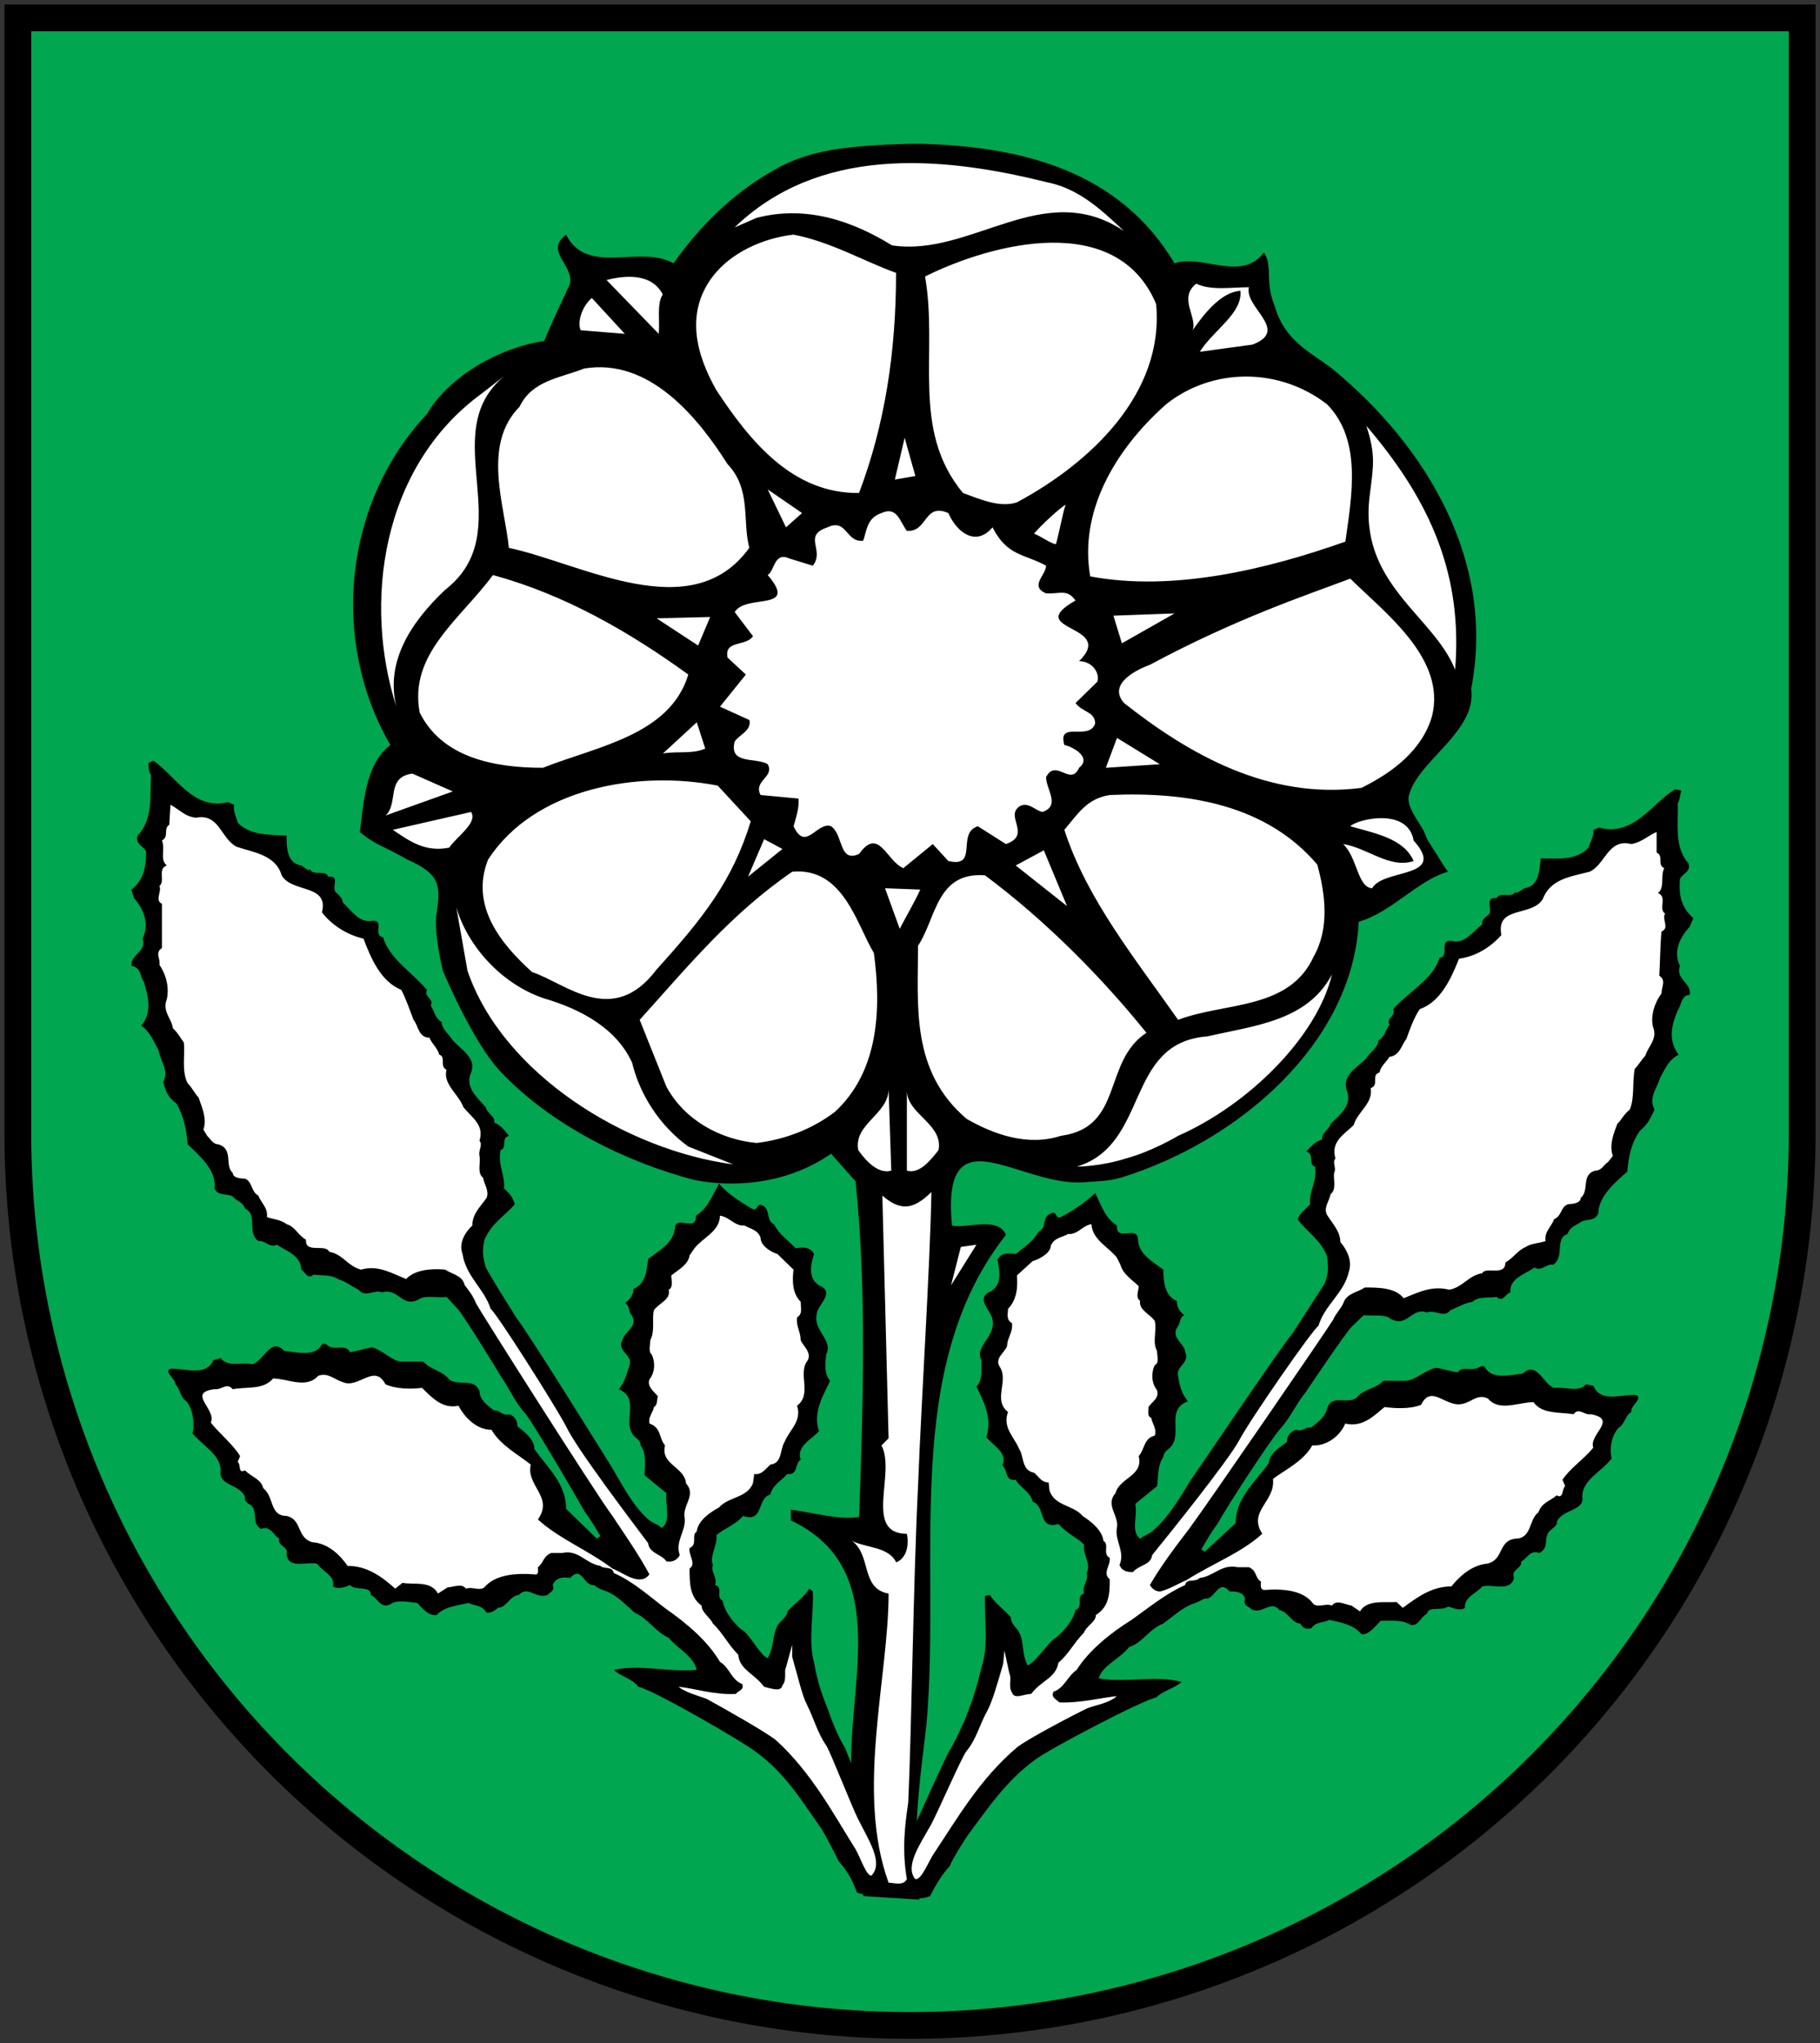 <?xml version="1.0"?>
<svg xmlns="http://www.w3.org/2000/svg" height="458" width="408">
<rect width="100%" height="100%" fill="#333333" stroke="none"/>
<path d="m4 4v250a200 200 0 0 0 400 0v-250z" stroke="#000" stroke-width="6" fill="#00a650"/>
<path d="m206.1 32.23c23.2 0.54 44.9 6.16 57.2 26.79 6.3-2.14 15 4.29 20-2.41 2.1 2.68 0.2 6.7 2.4 11.79 2.2 8.03 8 10.45 12.9 14.2 21.6 17.7 36.7 43.7 31.2 71.8 1.4 9.6-12.3 16.3-14 24.1-0.5 2.7 2.8 6.2 3.6 8.3s1.1 2.1 1.9 3.5c1.1 1.6 2.2 3.7 3.3 5.1-6.8 1.9-12.6 9.1-20 11.2-1.4 27.4-27.1 49.3-53.4 57.4-2.7 0.8-6 0.8-8.2 1-14.5 1.1-32-16.3-29.6 9.7 3.1 0.8 10.4-2.2 12.1 2.1-23.6 30-14.5 72.4-17.8 109.6-0.6 6.4-3.8 25.4-1.6 39.4l-12.6-0.8c0.8-8.9-2-16.6-2.5-24.9-1.9-20.7 10.1-48-13.7-59.3v-2.4c4.9 0.6 11 2.4 15.3 1.6 0.9-25.7 1.7-51.1-0.8-75.2l-5.5-6.2c-8.4 5.9-19.7 8-30.6 5.9-15.4-4-32.1-12.3-43.3-24.1-6.3-6.4-13.12-22.8-13.12-22.8s-2.19-8.8-1.37-13.1c0.83-5.9 0.83-8.6-6.57-11.8-5.47-3.2-7.11-3.2-10.67-6.2 0.82-5.9 1.09-15.2 6.84-19.5-13.41-23.1-10.68-54.1 8.21-74.22 4.68-8.04 15.58-14.74 26.28-16.35 1.4-3.48 3.8-8.57 5.8-12.85 0.8-4.29-5.8-7.24-0.9-10.99 4.7 9.38 16.5 2.14 24.1 6.43 5.8-8.3 13.4-15.8 22.5-20.89 4.1-2.42 8.5-3.76 13.1-4.56 4.7-0.8 12.9-1.34 19.5-1.34"/>
<path d="m375.5 176.9c-5.2 3.2-9.3 10.7-17 8.6l-1.3 0.5c0.2 1.3-0.8 2.9-1.1 4-2.8 3-7.1 2.4-10.7 2.4-0.3 2.4-0.3 6.2-3.6 6.7l-1.9 1.1-0.2-0.3c-0.9 1.6-3.3-0.2-4.2 1.4-2.7-0.3-1 2.4-1.6 3.5-0.8 0.8-1.9 1.3-1.6 2.4-2.2 1.6-3.9 4.5-6.9 3.7-3-0.3-0.3 3.5-2.7 3.8-1.4 4.8-7.1 7.7-10.4 11.5 0.8 1.6-1.7 1.9-0.8 3.5-0.9 1-0.9 2.6-2.5 3.5 0 1.6-1.9 2.6-2.7 4-2 2.1-5.5 3.7-4.4 7.2 1.3 3.2-1.4 5.4-3.6 7.5-0.3 1.3-2.2 2.1-1.9 3.5-1.6 0.5-2.2 1.3-3.6 2.7 2 0.5 0.3 2.9 2 3.4 0.5 3.5-1.4 5.4-1.1 8.4-1.1 1.3-2.2 1.8-2.8 3.4 1.9 2.7 5.2 4.6 6.6 8.3 0.3 3 0.3 4.1-0.6 6.2-1.9 2.9-4.1 6.4-7.1 11-3.5 4.3-21.3 30.8-22.7 32.7-2.5 4-4.7 8-8.2 11.2-1.4 1.4-2.5 1.4-3.3 2.2-2.2-1.6-0.5-5.1-1.1-7.8l4.9-4c0.3-1.9 0-4.6 1.4-6.5 0-1.3 1.4-1.8 1.9-2.6 2.2-3-1.3-8.1 3.6-9.9-1.4-1.7-1.9-3.5-2.2-5.7-0.6-2.1 2.7-2.9 1.6-5.3-0.2-2.2-3.5-3.2-1.6-5.9 0.5-0.6 0.3-1.9 1.4-2.4-1.1-0.8-1.7-1.9-1.7-3.2-2.7-1.1-3-4.3-3-7-2.5-1.9-5.7-3.5-5.7-7-0.3-2.9-5 0.8-4.7-2.9-2.7-1.6-3.6-4.8-4.9-7.3-2.2 2.2-5.2 4.1-7.7 5.4-1.4 0.5-0.8-1.6-2.2-0.8-2.2 0.8-0.8 3.2-2.7 4-1.4 2.4-3.3 3.5-5.2 5.1-1.7-0.3-3.3-0.3-4.1 1.3 0.5 2.5 1.1 5.4-1.4 7-3.8 1.6 0 4.3 0.3 6.4 0.8 3.8-4.1 5.9-2.5 9.1 0 2.2 0.3 4.3-1.1 5.9 1.7 3.5 3.6 7.3 2.2 11.3 1.4 1.9 4.9 3.5 3.6 6.4 1.3 1.1 0.5 3.5 3 3.2 1.1 1.9 3.3 2.7 3.8 4.9 3 1 1.1 6.4 5.8 5 1.9 2.2 4.1 3 5.7 4.6-0.3 2.4 1.7 4.3 0.6 6.4 0.5 1.9-1.1 2.7-0.6 4.6-1.9 0.5 0 2.9-1.9 3.7-0.6 2.4-2.5 4.6-4.4 6.2-1.6 0.8-4.4 5.4-6.3 6.2-1.4-2.4-0.8-5.4-1.9-7.3-0.3-1-1.9-1.8-1.9-3.5-1.4-1.6-3.6-3.2-4.7-5l-1.1 0.2c-0.2 5.1 0.9 11.3-0.8 16.1-1.1 4.8-2.2 7.8-3.5 11.2-0.6 1.4-2.5 5.7-3.9 7.8-2.2 4.6-4.9 10.5-9 19.6-1.1 2.1-1.9 3.7-3.3 8 0 2.2-0.8 3-1.4 4.8 3.3-0.5 6.6 1.1 9.6-0.2 1.4-2.7 2.5-4.6 4.4-6.7 0.5-1.4 3.3-5.9 4.1-7 4.4-5.9 8.5-12.1 15.1-16.9 3.2-2.4 24.1-13.4 27.1-13.9 1.6-1.6 3.8-1.9 5.7-3.5-6-1.6-12.6 0.3-18.6-0.8 0.8-2.9 4.7-4.3 6.8-7 3.1-1 4.4-4 7.7-5.3 2.2-1.6 3.8-3.2 6.3-4.3 1.1-0.3 1.9-0.8 3-1.3 2.2 0.5 3-4.6 5.5-1.6 1.6 0 3.3 0.2 3.5 1.8-0.5 1.4 0.9 1.6 1.4 2.2 2.5 1.3 4.4-2.2 6.3 0.2 1.9 0.3 2.8 3 4.7 3 0.5 1.1 1.3 1.3 2.4 1.1 1.4-1.7 2.5-1.1 4.1-1.9 2.5 0.5 5.5 1.1 7.2 3.2 1.6 0.3 3.2-1.9 4.3-3 2 0 4.7-0.2 6.1 0.6 2.2 1.3 2.7-1.4 4.3-2.2 0.3-1.8 3.3-0.5 4.7-1.6 1.1 0.3 2.7 1.1 3.8 0.3-0.2-2.4 2.5-3.2 3.9-4.8 2.4-0.6 6.3 1.3 7.1-1.9-0.8-1.9 1.9-2.1 1.6-3.7 1.4-0.6 1.9-2.7 4.1-1.9 2.5-1.4 0.6-3.5 2.5-5.1 0.5-0.5 1.6-1.1 1.4-1.9 1.3-2.9 6.3-2.4 5.7-5.6 0-3.8 4.1-5.4 6.6-8.6-0.6-2.1 0-5.3 1.6-6.9 1.4-0.9 1.4-2.7 2.8-3.5-0.3-1.4 2.7-3 1.1-3.8-3.1-0.3-8 1.9-9.6-2.1l-1.7-0.3c-1.6 1.9-4.6 0.5-7.1 0.8-2.5-0.8-3.8-6.2-7.1-3.2-2.5 0.3-6.6 1.3-8.2-1.1-0.6-1.3-1.7 0-2.5 0-1.4 0.3-3-0.5-3.8 0.8-1.7-0.2-3.3-0.8-4.9-1-2.5 0.5-4.7 2.9-6.9 2.9h-4.9c-1.7 1.9-4.1 1.6-6 3.8-2.2 1.6-5.5-0.9-6.6 2.4-0.3 1.8-2.2 3.2-3.6 4.3-1.1-0.3-1.9 1-3.3 0.5-1.3 0.3-2.1 1.3-2.1 2.7-1.7 1.3-3.9 2.6-4.1 4.8-3.1 4.3-7.4 7.8-7.4 13.4l-6.9 6.4-0.8-0.5c1.1-1.9 2.2-3.8 3.6-5.7 2.7-4.8 11.5-18.2 13.9-21.1 2.5-2.7 3.6-5.6 5.8-8.3 1.1-1.6 9-13.4 10.4-14.8l2.7-2.6c1.6 0.2 4.9-0.3 6 0.8 3.9 2.1 4.7-2.7 8.2-1.4 1.7-0.8 3.9 1.4 5.2-0.5 2-0.8 3.1-1.6 5-1.9 1.3-1.3 3.8-0.8 5.4-1.1 1.4 1.4 2-0.8 3.1-1-0.3-3.2 3.2-4 5.4-5.6 1.7 1 2.5-0.9 4.1-0.6 2.8-1.6 0.3-5.9 3.3-6.9 0.6-1.7 1.9-1.9 3-2.7 1.4-0.8 3 0 3.9-1.9 0-3.8 3.8-7 6.5-9.4 0.3-3.5 0.9-6.4 2.8-9.1 1.9-1.6 2.4-2.9 3.3-4.8-1.4-2.7 0.5-4.6 1.3-7.2 1.1-1.9 1.7-3.8 4.1-5.1-2.4-3.2-1.6-6.7-0.2-9.9 0.8-1.1 0.8-3.5 2.7-3.5 0.5-2.7-3.3-3.5-2.2-6.5-1.6-3.2 0-6.4 2.2-8.8l0.8-1.9c-2.7-2.4-3.3-5.1-3-8.8 0.8-1.4 2.5-1.6 1.9-3.5-3.3-3.7-2.2-9.1-2.4-13.4 0.5-0.8 0.5-1.9 0.8-2.9l-1.4-0.3"/>
<path d="m34.4 170.5c5.2 3.7 9.03 11.2 16.7 9.3l1.37 0.6c-0.28 1.3 0.55 2.9 0.82 4 2.74 2.9 7.12 2.7 10.95 2.9 0 2.5 0 6.2 3.29 6.7l1.64 1.1 0.27-0.3c0.82 1.7 3.56 0 4.11 1.7 2.74-0.3 0.82 2.1 1.64 3.4 0.82 0.8 1.64 1.4 1.64 2.4 1.92 1.7 3.56 4.6 6.57 4.1 3.02-0.3 0 3.2 2.47 3.7 1.37 4.8 6.84 8.1 9.85 11.8-0.82 1.6 1.65 1.9 0.83 3.5 0.82 1.1 0.82 2.7 2.46 3.7 0 1.6 1.69 2.7 2.49 4.1 1.9 2.1 5.4 4 4.1 7.2-1.4 3.2 1.1 5.3 3.3 7.8 0.2 1.3 2.2 2.1 1.9 3.4 1.4 0.6 2.2 1.6 3.3 3-1.9 0.5-0.3 2.7-1.9 3.2-0.6 3.5 1 5.4 0.8 8.6 1.1 1 1.9 1.8 2.4 3.5-1.9 2.4-5.2 4.2-6.8 8-0.6 2.7-0.3 4 0.3 6.2 1.6 2.9 3.8 6.4 6.8 11.2 3.3 4.3 20 31.3 21.4 33.5 2.4 4 4.3 8 7.9 11.5 1.4 1.3 2.5 1.3 3.3 2.2 2.2-1.4 0.8-5.1 1.1-7.8l-4.9-4c0-2.2 0.5-4.9-0.9-6.7 0-1.4-1.3-1.6-1.9-2.7-1.9-3 1.7-8-3-9.9 1.4-1.6 1.9-3.8 2.5-5.6 0.5-2.2-3-3-1.7-5.4 0.6-2.1 3.9-3.2 1.9-5.9-0.5-0.5-0.2-1.9-1.3-2.4 1.1-0.8 1.9-1.9 1.9-3.2 2.7-1.1 3-4 3.3-6.7 2.4-1.9 5.7-3.5 6-7 0.3-2.9 4.9 1.1 4.7-2.7 2.7-1.6 3.8-4.8 5.2-7.2 1.9 2.4 5.2 4.3 7.3 5.6 1.4 0.8 1.1-1.3 2.2-0.8 2.2 0.8 0.9 3.5 2.8 4.3 1.1 2.2 3 3.5 4.9 5.4 1.6-0.3 3.3-0.3 4.1 1.3-0.8 2.4-1.4 5.4 1.1 7 3.8 1.6-0.3 4.3-0.5 6.4-0.9 3.8 3.8 5.9 2.1 9.1-0.2 2.2-0.5 4.3 0.9 5.9-1.7 3.5-3.9 7.2-2.5 11.3-1.6 1.8-5.2 3.4-4.1 6.4-1.4 0.8-0.5 3.5-3 3.2-1.4 1.6-3.3 2.4-3.8 4.6-3.1 0.8-1.4 6.4-6.1 4.8-1.9 2.1-4.1 2.7-6 4.3 0.3 2.4-1.6 4.5-0.8 6.7-0.6 1.6 1.1 2.6 0.5 4.5 2 0.5 0 2.7 1.7 3.5 0.5 2.7 2.4 4.8 4.1 6.4 1.9 0.8 4.1 5.7 6 6.5 1.4-2.5 1.1-5.4 2.2-7.3 0.5-1.1 2.2-1.9 2.2-3.2 1.4-1.6 3.8-3.2 4.9-5.1l0.8 0.6c0.3 4.8-1.1 10.9 0.3 16 0.8 4.6 1.9 7.5 3.3 11 0.5 1.6 2.2 5.9 3.6 8 1.9 4.9 4.3 10.5 8.2 19.9 0.8 2.4 1.6 3.7 3 8 0 2.4 0.8 3.2 1.1 5.1-3-0.8-6.6 0.8-9.6-0.5-1.1-3-2.2-4.9-4.1-7-0.6-1.3-3-5.9-3.8-7.2-4.2-5.9-8-12.4-14.6-17.2-3-2.4-23.5-14.2-26.5-14.7-1.4-1.9-3.8-2.2-5.5-3.8 6-1.3 12.6 0.6 18.6 0-0.8-3.2-4.4-4.8-6.3-7.2-3-1.3-4.6-4.3-7.6-5.6-2.2-1.9-3.9-3.8-6.3-4.8-0.9-0.3-1.9-0.6-2.8-1.4-2.4 0.3-2.7-4.5-5.4-1.6-1.7-0.3-3.3 0-3.9 1.6 0.6 1.4-0.8 1.6-1.1 2.2-2.7 1-4.4-2.2-6.5 0-2 0.2-2.8 2.9-4.7 2.9-0.8 0.8-1.6 1.1-2.5 1.1-1.3-1.9-2.4-1.4-4.1-2.2-2.4 0.6-5.44 0.8-7.09 2.7-1.91 0.3-3.28-1.6-4.38-2.7-1.91-0.2-4.65-0.8-6.02 0.3-2.19 1.1-2.74-1.3-4.38-2.1 0-2.2-3.28-0.8-4.65-2.2-0.82 0.3-2.47 1.1-3.84 0.3 0.55-2.4-2.19-3.2-3.56-5.1-2.46-0.5-6.57 1.3-6.84-2.2 0.55-1.6-2.19-1.8-1.64-3.4-1.37-0.8-1.92-3-4.11-2.2-2.19-1.3-0.55-3.5-2.19-5.3-0.55-0.3-1.64-0.8-1.37-1.9-1.37-3-6.02-2.4-5.47-5.9 0-3.5-3.84-5.4-6.3-8.3 0.55-2.4 0-5.6-1.37-7.2-1.37-0.8-1.37-2.7-2.46-3.8 0-1.3-2.74-2.9-1.1-3.5 3.01-0.2 7.94 1.9 9.58-1.9l1.65-0.5c1.64 2.2 4.65 0.8 7.12 1.4 2.73-0.9 4.1-6.2 7.11-3 2.47 0.3 6.85 1.3 8.22-1.1 0.82-1.3 1.64 0.3 2.46 0.3 1.64 0.3 3.29-0.5 4.11 1.1 1.64-0.3 3.28-0.8 4.92-1.1 2.19 0.5 4.66 3.2 6.58 3.2h4.92c1.65 1.9 4.11 1.9 5.8 4 2.1 1.6 5.7-0.5 6.8 2.7 0 1.9 1.9 3.2 3.3 4.3 1.1-0.3 1.9 1.3 3.3 0.8 1.1 0.3 1.9 1.3 1.9 2.7 1.6 1.3 3.8 2.9 3.8 5.1 3 4.3 7.1 7.7 7.1 13.4l6.9 6.7 0.8-0.6c-1.1-1.8-2.2-3.7-3.6-5.6-2.7-4.8-10.9-18.7-13.1-21.7-2.5-2.7-3.6-5.6-5.5-8.3-1.1-1.9-8.5-13.9-9.8-15.3l-2.5-2.7c-1.91 0.3-4.92-0.5-6.29 0.6-3.83 1.9-4.38-2.7-8.22-1.6-1.36-0.8-3.83 1.3-5.2-0.6-1.64-0.8-2.73-1.8-4.65-2.4-1.37-1-3.83-0.8-5.48-1-1.37 1.3-1.91-0.8-2.73-1.1 0-3.2-3.56-4.3-5.48-5.6-1.64 0.8-2.74-1.1-4.11-0.8-2.73-1.9 0-5.9-3.01-7.3-0.54-1.6-1.91-1.6-2.74-2.7-1.36-0.8-3.28 0-4.1-1.8 0.55-4-3.29-7.3-6.02-9.9-0.28-3.3-0.83-6.2-2.47-9.1-1.91-1.4-2.46-2.7-3.01-4.9 1.37-2.4-0.55-4.5-1.1-7.2-1.09-1.9-1.64-3.8-3.83-5.4 2.47-2.9 1.64-6.4 0.55-9.9-0.82-1-0.55-3.2-2.74-3.5-0.27-2.6 3.56-3.2 2.47-6.1 1.64-3.2 0.27-6.7-1.92-9.1l-0.55-1.9c2.74-2.1 3.29-5.1 3.29-8.6-0.82-1.3-2.47-1.6-1.92-3.5 3.56-3.7 2.74-9.1 3.01-13.6-0.55-0.8-0.55-1.6-0.55-2.7l1.1-0.5"/>
<path d="m203.3 262.4c2.8 0.8 5.2-2.2 7.1-4.6 1.1-5.9-7.1-8-7.1-13.4m24.4-50.4 6.3-3.4 5.2 12.5m-63.8-12.8-7.7 6.2 3.6-8.4m29.3-80.6 2.2-9.37 2.4 8.57m-46 31.6-2.7 6.4-9.3-6.1m102.4-0.6 13.7-0.5-11.8 6.7m-38.3 143.9 2.2-8.6 3.5-0.5m-10.1-11.8c-0.3 16.6-2.2 45.5-3 65.9-1.1 22.5-1.4 53.3-2.2 71-0.8 5.3-1.4 10.7-0.3 17.1-0.8 1.6-3 0.8-4.1 0.8-7.4-20.3 0-46.1 0-64.8-6.3-1.1-3.8-8.6-8.2-11.8 3.3 1.6 8.2 1.3 9.9 4.8 2.1-0.8 3-3.5 2.4-6.4-9.8 0-2.4-13.7-5.7-19.8l1.6-1.6-1.4-54.4c4.1 3.5 6.9 3.2 11-0.8m-9-4.8c-2.8 0.8-5.5-1.9-7.4-4.6-1.1-5.9 6.8-8 6.8-13.7m64.9 10.5s-5.8 3.5-11.8 5.1c-5.7 1.8-10.9 1.8-10.9 1.8 16.4-5 10.6-27.8 29.3-29.2 10.4-2.4 22.4-3.4 27.9-13.9-3.3 13.9-18.6 29.2-34.5 36.2m-142.1-30.8c8.2 2.4 16.2 6.7 19.7 14.4 1.7 7 6 14 12.6 18.8l10.1 4c-24.1-3.2-51.7-20.3-59.6-43.4l-2.5-14.2c2.5 8.6 10.1 17.2 19.7 20.4m84.3-24.4c-1.3 2.9-3.3 6.2-4.6 8.8l-3.3-9.1m58.6 32.4c-9.9 6.5-5 21.2-19.2 23.1-7.4 2.4-15-0.3-21.1-3.8-12.6-10.7-10.9-25.4-10.9-38.8 4.1-6.2 4.1-16.6 15-15.8 13.7 10.2 26.3 23 36.2 35.3m-61.1-17.9c1.7 12.6 1.1 26.5-8.7 35.6-5 3.8-11 6.2-17.6 7-8.2-0.8-16.1-5.1-20.2-12.6l-6-15c10.9-12.1 20.5-23.8 34.2-33.2 11.5-1.1 14.5 12 18.3 18.2m121-25.2c7.7 8.6-6.8 6.2-9.3 10.7-3.3-0.2-3.3-6.9-6.5-9.9 5.4 0.8 10.4 5.6 15.8 3.8-2.2-5.1-8.7-6.2-14.2-7.8 1.6-1.6 12.9-4.3 14.2 3.2m-216.2 1.6c-5.52 1.1-9.08-1.6-12.64-4l17.54-4c1.6 2.4-3.3 5.6-4.9 8m194.6 3.8c1.9 6.9 2.7 14.4-0.8 20.6-5.5 12.1-20 10.2-30.4 14.2-9.6-13.7-20.5-27.1-25.5-42.6 3-3.5 5-7 10.2-7.8 18-0.8 35.3 2.4 46.5 15.6m-127-9.7c-4.1 13.4-10.7 21.7-21.1 33.2-9.9 13.2-20.5 3-27.9 0.6-6.9-6.2-14-14.8-9.9-25.2 10.4-16.1 33.7-20.1 51.5-16.6m-74.48 6.7c3.01-2.7 0-8.6 6.02-9.4l9.06 4m146.4-5.3 2.5-6.7 9.6 5.9m-101.9-3.5c-3 1.3-6.3 0.5-9.5 1.1l7.6-7m164.8-1.3c-2.2 7.5-8.7 12.5-15.8 16-20.8 2.7-38.6-7.5-53.2-19-3.8-4.3 2.8-7.5 5.8-8.6 19.4-10.4 34.8-15.5 44.9-19.3 7.9 7.8 21.6 18 18.3 30.9m-166.7-9.4c-4.1 13.6-20.5 16.1-32.6 20.9-11.2 0-22.69-2.4-27.62-12.4-2.46-13.1 9.02-20.8 16.42-30.8 15.9 4.3 30.4 12.6 43.8 22.3m49-32.2c4.7 0.3 3.8-6.4 9.3-4 1.7 4 6 7.8 9.9 3.2 3.3 6.5 7.1 5.9 12 8.6 0 2.1-3.8 4.6 0 6.2 3 0.2 4.7-1.1 6.6 1.6-12.1 6.9 9.3 5.3 0.8 13.6 3 0 4.7 2.7 4.1 4.6l-4.9 4.8c1.6 2.1 4.4 1.9 4.4 4.6-1.4 4-8.5-0.8-6.9 4.8 1.7 0.3 6.3 2.7 3.3 5.1-1.9 4.3-5.2-2.2-7.4 2.1 0 2.7 3.3 6.4-0.8 7.8-1.6-0.3-3-2.2-4.9-1.4-3.9 2.2 2.7 6.5-3.3 8.6l-6.3-4c-4.9 1.6 0.3 9.4-6.6 7.8l-3.5-3.8-6.6 5.4c-3.8-1.6-5.5-9.4-9.9-3.2-4.6 2.1-3.5-4.3-6.3-6.2-3.2-1.1-5.7 5.9-8.4 0 0.5-1.9 1.3-4 1.1-6.2l-8.5-0.8c-1.7-3.2 3.2-4 1.6-6.9-2.5-1.6-8.8 0.2-7.4-5.1 1.1-1.6 3.8-2.4 3.3-4.8l-6.6-3 5.8-7.2-4.1-3.8c-0.8-4 4.1-2.4 5.7-4.8l-4.1-5.4c2.5-4.2 14.5 0 7.4-8.3 1.6-1 1.4-5.3 4.9-3.7l5.2 1.6c2.8-3.5-2.4-6.7 3.3-8.6 4.4-2.1 4.1 3.5 8 3 0.8-2.2 0.8-5.1 4.1-6.2 3.5-1.6 4.1 1.9 5.7 4m35.6-5.9c-0.5 1.1-1.6 7-2.2 8.9-1.4-0.3-3-1.6-4.9-2.4 1.9-2.2 6-5.9 7.1-6.5m-62.7 5.1-4.1-8.5 7.7 5.3m146.4 35.1c-4.9-12.3-21.9-19.3-19.1-39.4 0.8-6.4 1.3-8.8-0.8-15.25 14.7 17.15 21.6 33.75 19.9 54.65m-28.7-59.47c7.9 8.04 5.5 20.67 4.1 30.77-17.5 6.2-38.6 11.3-57.2 7.8-2.5-14.2 5.2-28.1 17-38.57 10.4-8.3 25.4-8.3 36.1 0m-197.7 41.57c-7.94 7.5-13.41 16.3-10.95 26.2-7.39-23-3.56-53.6 19.12-70.18l5.2-4.02c-15.83 12.86 3.6 34.8-13.37 48m63.27-28.2c5.4 5.7 3.3 12.6 4.9 18.8-12.9 17.9-37.5 3.5-53.9 0-0.9-9.4-6.1-23.06 2.4-31.63 2.8-5.9 9.1-6.43 14.5-8.57 14.6-2.42 25.5 10.98 32.1 21.4m-32.9-29.98c-0.8-1.87 0.3-5.35 2.5-7.23l7.4 8.04m139.9-10.45c-1.1 4.55 9.3 9.64 0.8 12.86l-11.8 1.61c3-4.83 9.6-8.58 9.1-13.67-4.4 0.27-8.3 5.36-10.7 8.84 1.1-2.94-3.3-7.23 0.8-10.44 3.3 1.6 7.9 0.8 11.8 0.8m-131.4 1.61c-1.4 2.14-0.6 5.89-0.9 8.84l-11.7-12.06c4.1-1.07 10.1-1.61 12.6 3.22m110.6 2.14c1.9 20.09-14.8 35.67-31.2 44.47-3.9 1.3-8.5-0.8-12.1-2.1-11.8-14.24-5.5-31.39-8.5-48.53 15.1-7.5 43-14.74 51.8 6.16m-58.3-6.97c0 17.69-2.5 34.03-8.3 49.34-15 0.2-24.6-11.83-32-23.08-4.4-7.77-7.1-17.15-0.8-25.45 4.1-5.36 11.2-8.57 18.1-9.38 8.4 1.61 15.6 5.9 23 8.57m51.1-9.37c-18-12.06-34.2 5.89-52 3.21-8.7-5.36-19.1-9.11-30.4-6.16l-4.9 2.14c18.6-17.94 45.2-16.34 69.8-10.18 7.1 1.34 12.1 5.9 17.5 10.99m113.7 137.4c-5.2-1.3-5.8 4.6-9.3 6.2-4.2 1.1-8.8 1.6-10.5 6.1-2.4 4.1-10.6 1.4-9.3 8.1-2.4 2.7-5.7 4.8-9.5 5.3-1.7 4.3-4.1 9.7-8.8 11.3-1.4 2.1-2.2 4.5-3 6.7-1.1 1.3-1.4 3.7-3.8 4-0.6 1.1-2 2.1-2.2 3.5-2 0.5 0 2.9-2 3.5 0.6 3.5-3 5.3-3.8 8.3-2.2 2.1-5.2 3.7-4.1 7.5-0.8 0.8 0.3 2.1-0.3 3.2-0.2 1.6 0.6 3.7-0.8 4.8-0.3 1.6-1.6 3-0.8 4.6 1.1 1.8 3 3.7 3 6.1 1.6 1.9 2.7 4.3 1.9 6.7-1.1 4.8-5.5 7.5-6.8 12.1-1.1 0.5-15.4 21.1-17.8 25.7-2.5 4.6-15.6 20.9-19.5 25.7-0.2 2.2-3 2.2-4.3 3.8-1.4 0-2.5-0.3-3-1.6 1.3-3-1.1-5.4-0.6-8.3 0.6-2.7-2.7-5.1-0.3-7.8 0.9-3.5 6.3-3.8 5.2-8.3 1.4-1.6 1.1-4 3.6-4.6 0.5-1.6-0.6-2.7-0.8-4-0.9-0.3-0.6-1.3-0.6-2.4 0.6-1.1 2.5-1.9 1.9-3.8-1.3-1.6-1.3-4-0.5-5.6 1.1-0.5 0.5-2.1 0.5-3.2-1.1-1.9 0-4.5-0.5-6.7-1.1-1.6-3.6-2.4-3.3-4.5-1.1-0.9-0.3-2.2-0.3-3.3-1.3-1.3-3.5-2.6-4.1-4.8l-0.8-1.6c-1.9-2.4-5.5-4-5.7-7.5-2 0.3-3.1 2.4-5.2 2.2-1.4 0.8-3.1 0.8-3.9 2.6 0 1.6-2.4 3-4.1 3.5l-3.5 3.2c0.2 2.7 0 5.4-2 7.5 0 1.1-0.5 2.4 0.9 3.2 0.2 2.2-1.1 3.3-1.1 5.1-0.6 1.6-2.8 2.7-1.7 4.6 2.2 3.2-1.6 7.5 1.9 10.2-1.3 3.5 1.4 5.6 2.5 8.3 1.1 1.6 0.5 4.8 3.3 5.3 1.1 0.8 1.6 2.2 3.3 2.2l0.2 1.8c1.1 3.5 5.5 3.3 7.4 5.7 2 1.3 4.4 3.2 4.7 5.6 1.4 0.8-0.3 2.9 1.4 3.8 0.2 1.8-1.7 3.4 0 4.8 0 2.9 0 6.1-3.1 8 0 1.6-2.1 2.4-2.7 4-2.2 2.2-3.5 4.9-5.7 6.7-0.6 3.5-3.9 4-6.1 7-1.6 0-3.8 1.3-4.3-0.3-0.9-1.3 0-3.2-0.6-4.3l-1.1-5.1-0.3 3c-1.3 4.5-2.4 8.3-3.5 10.4-1.7 3-2.5 6.5-4.7 9.1-1.1 1.4-6.3 13.4-7.9 16.4-2.5 4.5-6 9.4-3.6 12.3 1.4 0.3 3-4 4.1-5.6 5.2-7.8 10.4-16.9 18.7-23.9 1.9-1.6 11.5-6.7 15.8-8.8 2.2-0.8 4.7-1.1 6.6-2.7-3.3 0.3-8.2 1.6-12.9 1.4-0.8-0.8-1.9-1.1-1.3-2.4 2.4-0.8 3-3.3 5.2-4.9 2.7-4.3 7.6-8.3 12.3-11.2 3.8-2.7 7.7-5.9 12-7.8 0.3-1.6 2.2-0.5 3.3-1.6 3-0.3 4.9-3.2 8.5-2.4h2.5c1.9 0.8 1.3 2.4 2.7 3.2 0 0.5-0.3 1.9 0.8 1.9 4.1-0.3 8.8 0 11 3.2 1.3 0.8 2.7-0.3 4.1 0.3 1.1-1.4 2.7-0.3 4.4 0l1.9 1.3c1.6-2.7 5.5-1.9 8.2-2.1l1.4 1.3c3.3-2.4 6.5-4.8 10.9-4.8 1.9-2.4 4.7-4.8 8-5.1 3.8-0.8 2.4-5.1 6.3-5.6 3.8 0 3-4.3 5.2-5.9 0.8-2.2 2.4-2.4 4.1-3.8 1.6 0.8 1.1-1.3 1.9-2.1l-0.6-1.4c1.7-2.6 4.7-4.5 6.9-7.2-1.1-2.9 5.7-6.4-0.6-7.5-1.3 0.3-2.7-1.6-3.8 0-3.3-0.5-7.1 0-9-2.7-3.3 0-7.7 2.2-10.2-0.8-2.2-1.1-3.5 0.6-5.4 1.1-3.9 1.3-7.2-4.6-9.6 0.3-2.5 1-5.8 0.8-8.2 0.5-2.5 2.1-5 4.6-8.8 3.7-1.1 2.7-4.1 5.1-7.4 4.9-1.9 3.5-6.3 5.6-8.8 7.5 0.6 5.1-5.7 7.2-2.4 12.3-4.7 4.3-11.2 6.7-17 10.4-1.9 0.8-3.6 1.9-5.7 2.5-1.1 0.2-2-0.6-2.5-1.4 2.5-4.3 5.5-8.3 8.8-12.6 3.8-5.1 31.4-45.3 32.3-46.9 0.5-1.3 1.9-2.6 2.4-4 0.8-1.9 3-2.1 4.7-3.2 3 0 6.8 0 8.7 2.4 3.3-1.3 6.3-2.9 10.2-1.9 3-0.5 4.3-3.2 7.4-3.7 0.8-1.6 5.2 0.8 5.2-2.4 1.9-1.1 2.7-2.7 4.6-3.5 1.1-0.8 3-0.8 4.4-1.3-0.3-2.2 1.4-3.3 1.9-4.9 1.9-0.8 1.4-2.9 3.3-3.4 1.1 0 2.7-0.3 2.7-1.4 2-1.6 0-5.3 3.3-6.1 1.4 0 1.9-1.4 2.8-1.9l1.1-1.4c-0.9-2.4 0.2-5.1 1-7.2 0.9-0.8 1.4-2.1 2.8-3.2 1.1-2.7 0.5-5.9 1.1-9.1 0.8-0.8 1.4-1.9 2.4-3 0.6-2.1 2.8-3.7 1.7-6.4-0.6-2.4 0.3-5.4 1.9-7.5 0-1.6 1.1-2.9-0.5-4 0.2-3.2 0.2-7 0.5-9.9 1.9-0.8 0-2.7 0.8-4-1.6-1.1 0.6-3.8-1.6-4.6 1.6-1.3 0.5-3.7 1.4-5.6-1.7-0.8 0-2.7-1.7-3.5v-4.6c-1.9 0.8-3.5 2.4-5.7 2.7m-321.7-5.9c5.2-1 5.48 4.6 9.04 6.5 3.83 1.3 8.76 1.8 10.13 6.4 2.19 4 10.67 1.9 9.03 8.3 2.19 2.9 5.75 5.1 9.31 5.9 1.64 4.3 3.83 9.6 8.49 11.5 1.09 2.1 1.91 4.6 2.73 6.7 1.1 1.3 1.1 4 3.56 4 0.55 1.4 1.92 2.4 2.19 3.8 1.64 0.5 0 2.6 1.64 3.4-0.82 3.3 2.7 5.4 3.8 8.4 2 2.4 4.7 4 3.6 7.5 0.8 1-0.3 2.1 0 3.4 0.3 1.6-0.6 3.8 0.8 4.9 0.3 1.6 1.4 2.9 0.8 4.5-1.3 1.9-3.2 3.5-3.2 6.2-1.7 1.6-3.1 4-2.2 6.4 0.8 5.1 4.9 7.8 6.3 12.3 1.1 0.6 14.5 21.7 16.9 26.3 2.2 4.8 14.8 21.4 18.4 26.2 0.3 2.4 3 2.4 4.1 4.1 1.4 0.2 2.4-0.3 3-1.4-1.1-3.2 1.4-5.3 1.1-8.3-0.6-2.9 2.7-5.1 0.3-7.8-0.3-3.7-5.8-4.2-4.7-8.5-1.4-1.6-0.8-4-3.5-4.9-0.3-1.6 0.8-2.4 1-3.7 0.9-0.5 0.6-1.6 0.9-2.4-0.9-1.1-2.5-2.2-1.9-3.8 1.3-1.6 1.3-4 0.5-5.6-0.8-0.5-0.3-2.4-0.3-3.2 1.1-2.1 0.3-4.8 0.8-6.7 1.1-1.6 3.9-2.4 3.3-4.6 1.1-0.5 0.6-2.1 0.6-3.2 1.6-1.3 3.8-2.4 4.1-4.5l1.1-1.6c1.9-2.4 5.7-3.8 5.7-7.3 2.2 0.3 3.3 2.4 5.5 2.2 1.4 0.8 3 1 3.6 2.7 0 1.8 2.2 3.2 3.8 3.7l3.6 3.5c-0.3 2.4-0.3 5.3 1.6 7.2 0 1.4 0.5 2.7-0.8 3.5-0.3 1.9 0.8 3.2 0.8 5.1 0.5 1.3 2.5 2.7 1.6 4.5-2.4 3 1.1 7.5-2.4 10.2 1.1 3.5-1.7 5.4-2.8 8.1-1.1 1.8-0.5 4.8-3.2 5.1-1.1 1-2 2.4-3.6 2.1l-0.3 2.1c-1.3 3.3-5.5 3-7.6 5.4-2 1.1-4.7 2.9-5 5.4-1.3 0.8 0.3 2.9-1.6 3.7-0.3 1.6 1.6 3.5 0 4.6 0 3.2 0 6.4 2.7 8.3 0 1.6 1.9 2.6 2.5 4 2.2 2.1 3.5 4.8 5.7 7 0.3 3.4 3.6 4.2 5.8 7.2 1.4 0.3 3.8 1.3 4.1-0.3 1.1-1.3 0.3-3.2 0.8-4l1.4-5.1v2.7c1.4 4.8 2.2 8.6 3.3 10.7 1.6 3.2 2.4 6.4 4.3 9.1 0.9 1.3 5.8 13.9 7.2 16.6 2.4 4.8 5.7 9.7 3 12.6-1.1 0.3-2.5-4-3.6-5.9-4.9-7.8-9.8-17.1-17.8-24.4-1.9-1.6-11.2-6.9-15.6-9.3-2.2-0.8-4.6-1.4-6.3-2.7 3.3 0.3 8.2 1.9 12.9 1.6 0.5-0.8 1.9-0.8 1.4-2.2-2.5-1-2.8-3.7-5-5-2.7-4.6-7.4-8.6-12-11.8-3.6-2.7-7.4-6.2-11.8-8.1-0.3-1.6-2.2-0.8-3-1.6-3.3-0.5-4.9-3.7-8.5-2.9h-2.5c-1.9 0.8-1.6 2.1-3 3.2 0 0.5 0.3 1.9-0.8 1.6-4.1-0.3-8.7 0-11.2 2.9-1.1 0.9-2.7-0.2-4.1 0.3-1.1-1.3-2.8-0.3-4.1-0.3l-2.21 1.4c-1.64-3-5.48-1.9-7.94-2.4l-1.64 1.3c-3.02-2.7-6.3-5.1-10.68-5.1-1.64-2.4-4.38-5.1-7.94-5.3-3.56-1.1-2.19-5.1-5.75-5.9-3.83 0-2.74-4.3-5.2-6.2-0.55-2.1-2.46-2.4-4.11-4-1.64 0.8-0.82-1.3-1.64-1.9l0.55-1.3c-1.65-2.7-4.38-4.8-6.57-7.5 1.37-3-5.48-6.7 0.82-7.5 1.64 0.2 2.74-1.6 4.1 0 3.29-0.6 6.85 0.2 9.04-2.4 3.28 0 7.39 2.4 10.13-0.6 2.19-0.8 3.56 0.8 5.47 1.4 3.56 1.6 7.12-4.3 9.59 0.5 2.46 1.1 5.75 1.1 8.21 0.8 2.19 2.2 4.65 4.8 8.17 4 1.4 2.7 4.1 5.4 7.4 5.4 2 3.5 6.1 5.6 8.8 7.8-1.1 4.8 5.2 7.2 1.6 12.3 4.7 4.3 11.3 6.9 16.7 11 2 0.8 3.6 2.1 5.5 2.4 1.4 0.2 2.2-0.3 2.8-1.1-2.5-4.6-5.3-8.6-8.3-13.1-3.8-5.1-29.8-46.1-30.6-47.7-0.6-1.6-1.7-3-2.5-4-0.5-2.2-2.7-2.4-4.37-3.5-3.01-0.3-6.84 0-8.76 2.1-3.29-1.3-6.3-3.2-10.13-2.1-3.01-0.8-4.11-3.5-7.12-4-0.82-1.9-5.47 0.5-5.2-2.7-1.92-1.1-2.46-3-4.38-3.5-1.37-1.1-3.28-1.1-4.38-1.6 0.27-2.1-1.37-3.2-1.92-4.8-1.64-0.8-1.36-3.2-3.01-3.8-1.09 0-2.74-0.2-2.74-1.3-1.91-1.6 0.28-5.4-3.28-6.4-1.1 0-1.64-1.1-2.46-1.9l-0.83-1.4c0.83-2.4-0.27-4.8-1.09-7.2-0.82-0.8-1.37-2.1-2.46-3.2-1.37-2.7-0.55-6.2-0.83-9.1-0.82-1.1-1.36-2.2-2.46-3.2-0.27-2.2-2.46-3.8-1.37-6.5 0.55-2.4 0-5.3-1.64-7.7 0.27-1.4-1.1-2.7 0.55-3.8v-9.9c-1.65-0.8 0-2.7-0.55-4 1.37-1.1-0.55-3.8 1.64-4.6-1.64-1.3-0.27-3.7-1.09-5.6 1.64-0.8 0.27-2.7 1.64-3.5l0.27-4.5c1.92 1 3.29 2.7 5.75 2.9" fill="#fff"/>
</svg>
